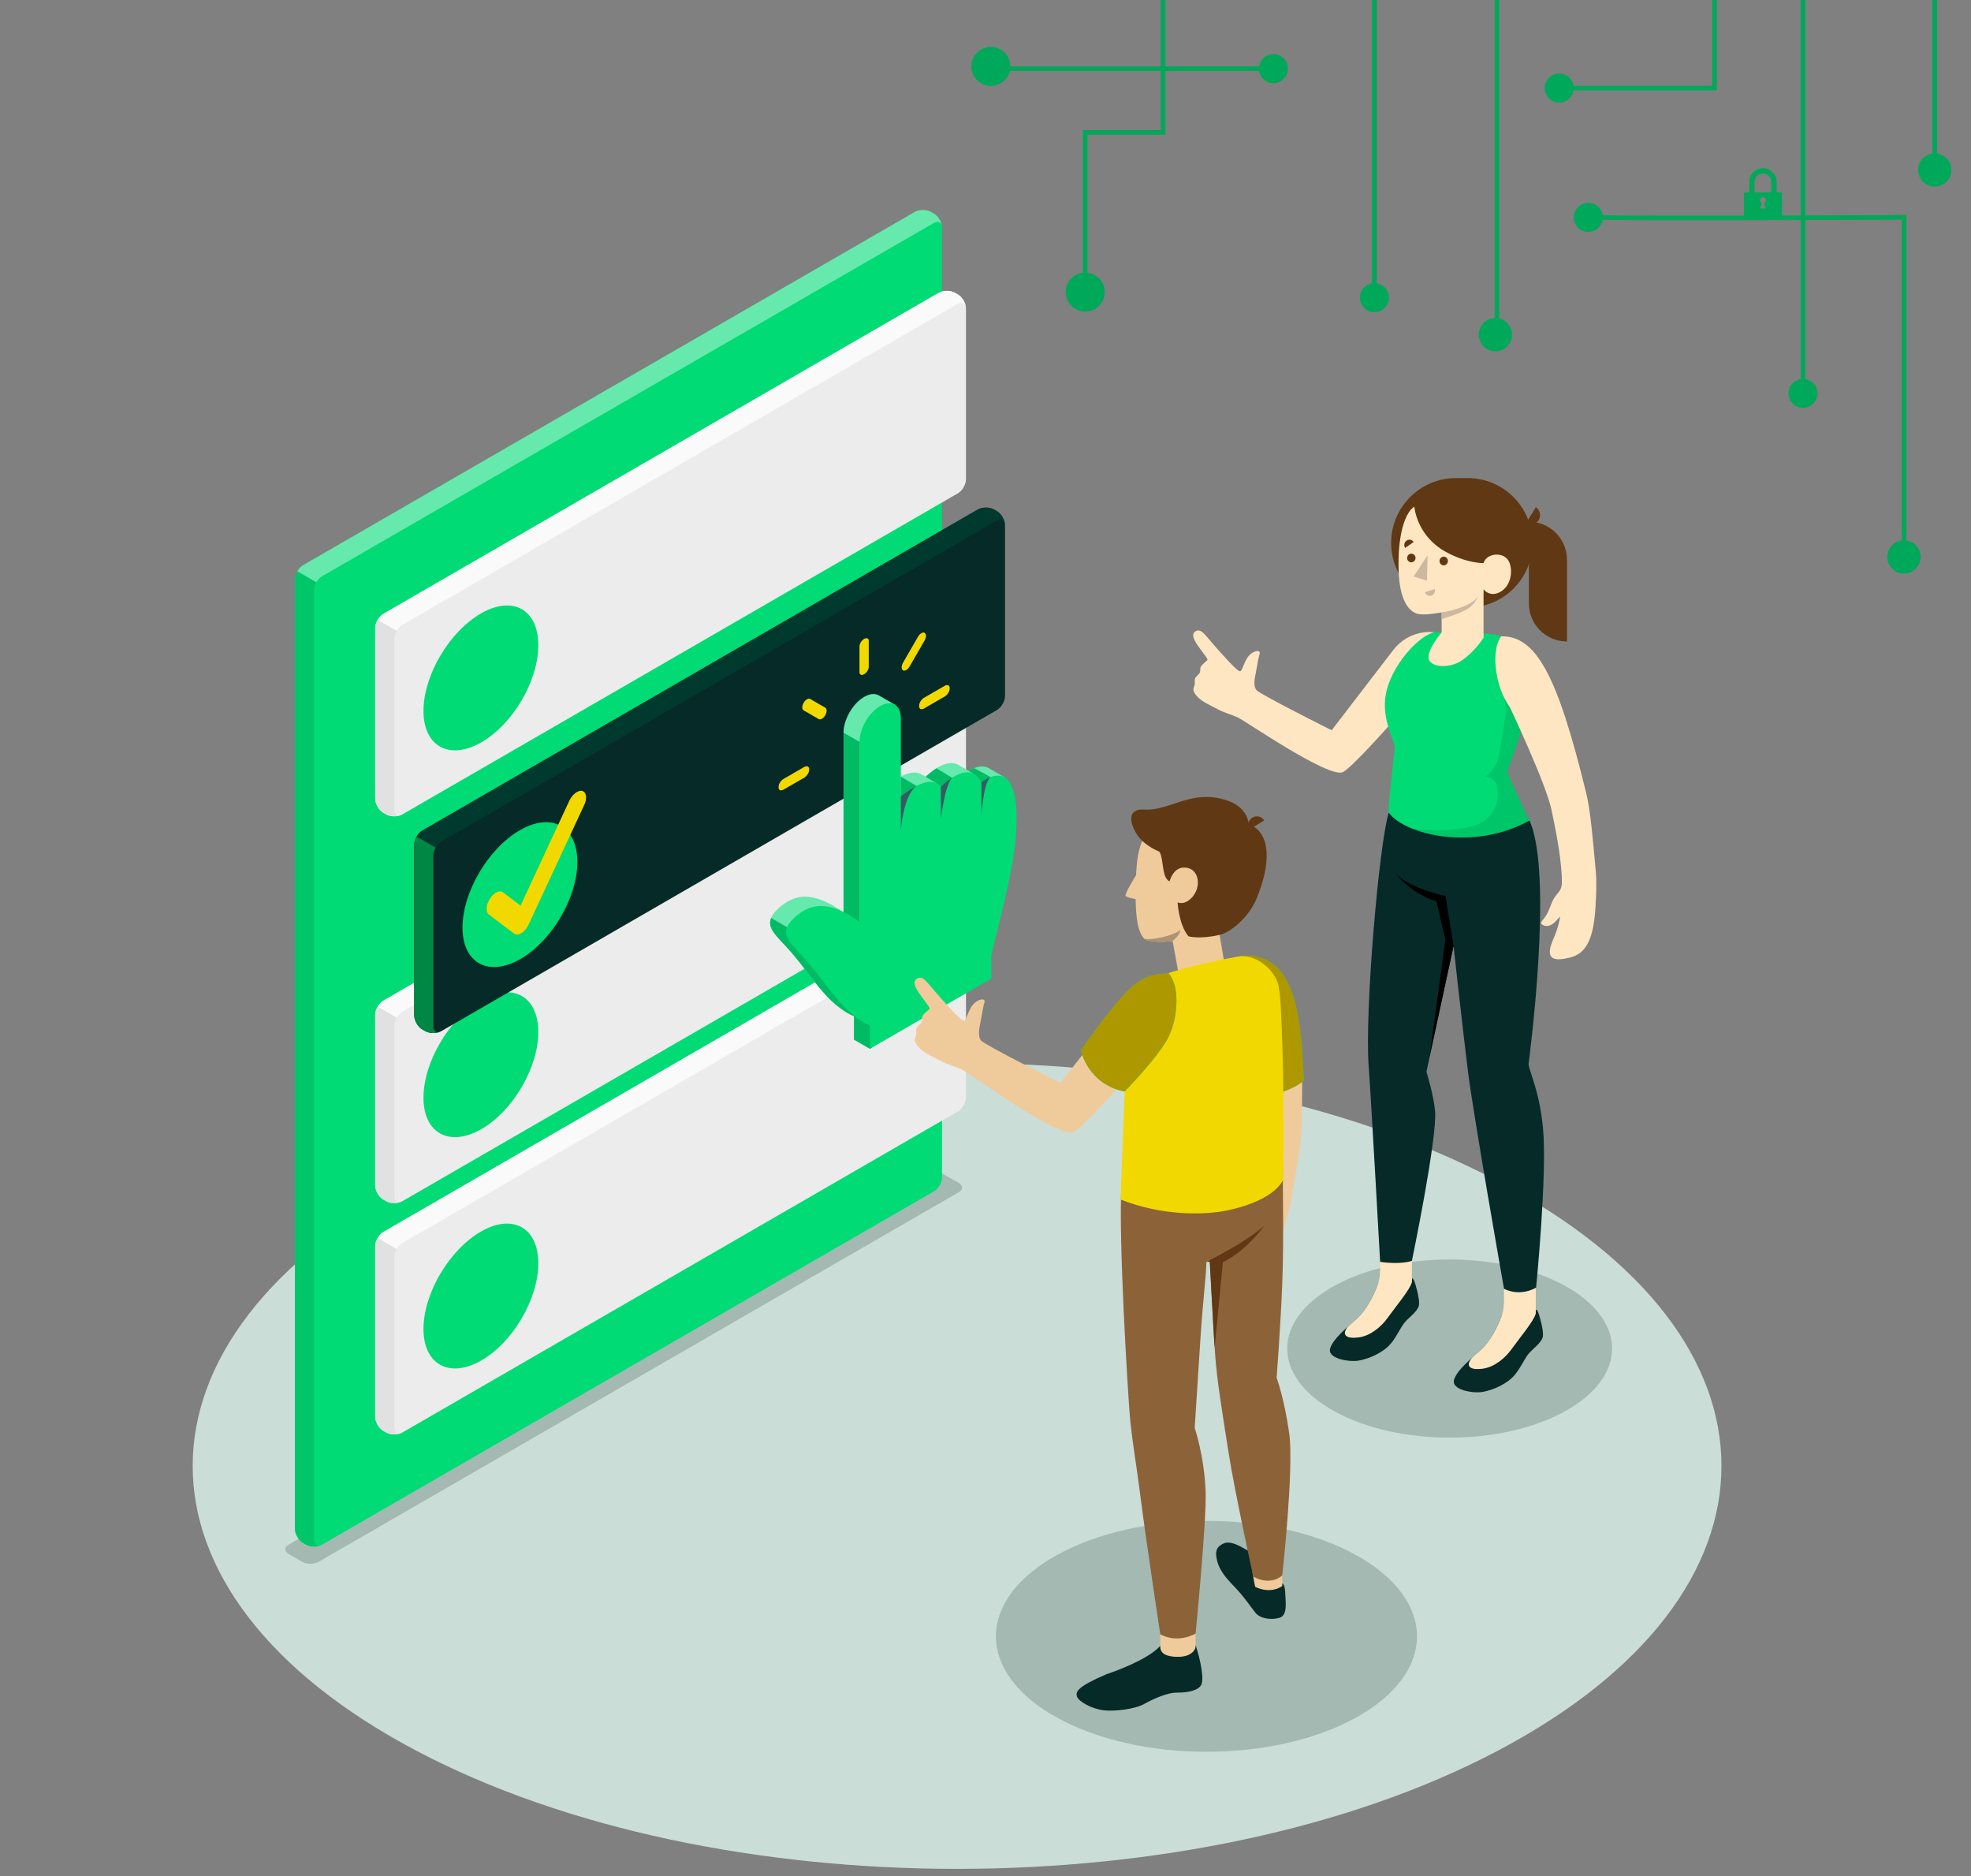 <?xml version="1.0" encoding="UTF-8"?><svg id="use_case_home" xmlns="http://www.w3.org/2000/svg" viewBox="0 0 574.86 547.09"><rect x="0" y="0" width="574.86" height="547.09" fill="#808080" stroke="none"/><defs><style>.cls-1{fill:#efcb9c;}.cls-1,.cls-2,.cls-3,.cls-4,.cls-5,.cls-6,.cls-7,.cls-8,.cls-9,.cls-10,.cls-11,.cls-12,.cls-13,.cls-14,.cls-15,.cls-16,.cls-17,.cls-18,.cls-19,.cls-20,.cls-21,.cls-22{stroke-width:0px;}.cls-2{fill:#00db75;}.cls-3{fill:#fff;opacity:.4;}.cls-4{fill:#f1d900;}.cls-5{fill:#003a2f;}.cls-6{fill:#375a64;}.cls-7{fill:#e1e1e1;}.cls-8{fill:#ad9373;}.cls-9{fill:#ececec;}.cls-10{opacity:.2;}.cls-10,.cls-15{fill:#062a27;}.cls-11{fill:#ad9800;}.cls-13{fill:#008743;}.cls-14{fill:#00a85a;}.cls-23{opacity:.15;}.cls-16{fill:#fafafa;}.cls-17{fill:#ccb89e;}.cls-18{fill:#caddd6;}.cls-19{fill:#ffe6c2;}.cls-20{fill:#603813;}.cls-21{opacity:.1;}.cls-22{fill:#8c6239;}</style></defs><path id="Floor" class="cls-18" d="m121.49,510.54c87.07,45.89,228.23,45.89,315.29,0,87.07-45.89,87.07-120.28,0-166.17-87.07-45.89-228.23-45.89-315.29,0-87.06,45.89-87.06,120.28,0,166.17Z"/><path class="cls-14" d="m564.92-29.08v-28.91l-59.83,1v-101.13h-1.34V-55.65h59.83v27.57h-38.4V62.83c-23.6.08-53.16.12-57.76-.09-.32-2.12-2.19-3.72-4.42-3.59s-3.93,1.94-3.99,4.1c-.07,2.4,1.85,4.37,4.24,4.37,2.1,0,3.83-1.53,4.17-3.54,5.02.21,34.33.17,57.77.09v46.37c-2.1.34-3.7,2.2-3.56,4.43.13,2.15,1.95,3.92,4.1,3.98,2.4.07,4.37-1.85,4.37-4.24,0-2.11-1.55-3.85-3.57-4.17v-46.37c13.67-.05,25.1-.1,28.13-.11v93.51h1.34V62.7h-.67c-.33,0-13.07.07-28.79.12V-26.74h37.06V44.78c-2.59.36-4.53,2.74-4.13,5.5.31,2.14,2.08,3.86,4.23,4.11,2.94.34,5.43-1.95,5.43-4.82,0-2.45-1.82-4.46-4.18-4.79V-26.74l37.09-.18c.37,0,.67-.3.67-.67h0c0-.37-.3-.67-.67-.67l-37.09-.82Z"/><path class="cls-14" d="m499.4-1.62v26.62h-40.4v1.34h41.74V-1.62c2.36-.33,4.18-2.34,4.18-4.79,0-2.68-2.17-4.86-4.85-4.86s-4.85,2.17-4.85,4.86c0,2.45,1.82,4.46,4.18,4.79Z"/><path class="cls-14" d="m436.15,92.73c-2.68,0-4.85,2.17-4.85,4.86s2.17,4.85,4.85,4.85,4.85-2.17,4.85-4.85-2.17-4.86-4.85-4.86Z"/><path class="cls-14" d="m550.46,162.41c0,2.68,2.17,4.85,4.85,4.85s4.85-2.17,4.85-4.85-2.17-4.86-4.85-4.86-4.85,2.17-4.85,4.86Z"/><path class="cls-14" d="m454.76,21.43c-2.34,0-4.24,1.9-4.24,4.24s1.9,4.24,4.24,4.24,4.24-1.9,4.24-4.24-1.9-4.24-4.24-4.24Z"/><path class="cls-14" d="m437.22-14.98v-57.26h-35.72v-14.8h10.79c.35,2.94,2.9,5.2,5.98,5.01,2.87-.17,5.22-2.57,5.34-5.45.13-3.25-2.47-5.93-5.69-5.93-2.91,0-5.29,2.2-5.62,5.02h-10.79v-47.86h-1.34v47.86h-45.1v-69.73h-1.34v71.07h46.44v14.8h-25v33.75h-57.6c-.25-28.38-.72-100.28-.03-102.91l-.64-.2-.64-.21c-.9,2.71-.13,93.64-.03,104v.66h60.28v-33.75h23.66V-23.72h-61.62V19.36h-43.87c0-3.36-2.91-6.04-6.34-5.66-2.6.29-4.72,2.41-5.01,5.01-.38,3.43,2.3,6.34,5.66,6.34,2.76,0,5.06-1.97,5.58-4.58v.22h43.98v17.25h-22.72v41.6c-2.94.35-5.2,2.9-5.01,5.98.17,2.87,2.57,5.22,5.45,5.34,3.25.13,5.93-2.47,5.93-5.69,0-2.91-2.2-5.29-5.02-5.63v-40.26h22.72v-18.59h27.31c.34,2.1,2.2,3.7,4.43,3.56s3.92-1.95,3.98-4.11c.07-2.4-1.85-4.37-4.24-4.37-2.11,0-3.85,1.55-4.17,3.57h-27.31V-22.38h61.62v-48.52h34.38V-14.98h-35.72v97.59c-2.1.34-3.7,2.21-3.56,4.44s1.95,3.91,4.11,3.98c2.4.07,4.37-1.86,4.37-4.24,0-2.11-1.55-3.85-3.57-4.17V-13.64h34.38v109.13h1.34V-13.64"/><path class="cls-14" d="m519.28,56.11h-1.11v-3.11h0c-.02-2.19-1.8-3.96-3.99-3.96s-3.98,1.77-3.99,3.96h0v3.11h-1.11c-.24,0-.44.2-.44.44v6.22c0,.24.2.44.44.44h10.21c.24,0,.44-.2.44-.44v-6.22c0-.24-.2-.44-.44-.44Zm-7.55-3.11s0,0,0,.01c0-1.34,1.1-2.42,2.44-2.42s2.43,1.09,2.44,2.42c0,0,0,0,0-.01v3.11h-4.88v-3.11Zm3.28,7.79h-1.67l.54-1.56c-.34-.12-.59-.45-.59-.83,0-.49.4-.89.89-.89s.89.4.89.89c0,.38-.25.71-.59.83l.54,1.56Z"/><path id="Shadow" class="cls-10" d="m84.17,453.13l4.04,2.31c1.29.74,3.39.74,4.68,0l186.74-107.8c1.29-.75,1.29-1.95,0-2.7l-4.01-2.29c-1.29-.74-3.39-.74-4.68,0l-186.76,107.78c-1.29.75-1.29,1.95,0,2.7Z"/><path id="Shadow-2" class="cls-10" d="m395.29,500.95c-23.98,13.15-62.85,13.15-86.83,0-23.98-13.14-23.98-34.46,0-47.61,23.98-13.14,62.85-13.14,86.83,0,23.98,13.15,23.98,34.46,0,47.61Z"/><path id="Shadow-3" class="cls-10" d="m456.3,411.6c-18.5,10.14-48.49,10.14-66.99,0-18.5-10.14-18.5-26.58,0-36.73,18.5-10.14,48.49-10.14,66.99,0,18.5,10.14,18.5,26.59,0,36.73Z"/><g id="Tab"><path class="cls-2" d="m89.2,450.41l-.82-.47c-1.31-.76-2.38-2.6-2.38-4.11V168.92c0-1.51,1.06-3.36,2.38-4.11l178.42-103c1.31-.76,3.44-.76,4.75,0l.82.47c1.31.76,2.38,2.6,2.38,4.11v276.9c0,1.51-1.06,3.36-2.38,4.11l-178.42,103c-1.31.76-3.44.76-4.75,0Z"/><path class="cls-3" d="m274.73,66.01c-.16-1.23-1.16-1.68-2.35-1l-178.43,103.01c-.66.37-1.24,1.03-1.68,1.77l-5.56-3.21c.42-.75,1.02-1.39,1.68-1.78l178.41-103c1.32-.76,3.45-.76,4.75,0l.82.47c1.19.7,2.2,2.3,2.35,3.73Z"/><path class="cls-21" d="m93.55,450.6c-1.31.56-3.16.5-4.34-.19l-.83-.47c-1.31-.76-2.36-2.6-2.36-4.12V168.92c0-.76.26-1.6.7-2.34l5.56,3.21c-.42.75-.7,1.59-.7,2.34v276.91c0,1.36.86,1.99,1.98,1.55Z"/></g><g id="Tabs"><g id="Tab-2"><path class="cls-9" d="m112.62,350.26l-.82-.47c-1.31-.76-2.38-2.6-2.38-4.11v-49.77c0-1.51,1.06-3.36,2.38-4.11l161.99-93.61c1.31-.76,3.44-.76,4.75,0l.82.47c1.31.76,2.38,2.6,2.38,4.11v49.77c0,1.51-1.06,3.36-2.38,4.11l-161.99,93.61c-1.31.76-3.44.76-4.75,0Z"/><path class="cls-16" d="m281.71,202.39c-.16-1.23-1.16-1.68-2.35-1l-161.99,93.62c-.66.37-1.24,1.03-1.68,1.77l-5.56-3.21c.42-.75,1.02-1.39,1.68-1.78l161.98-93.61c1.32-.76,3.45-.76,4.75,0l.82.47c1.19.7,2.2,2.3,2.35,3.73Z"/><path class="cls-7" d="m116.96,350.45c-1.31.56-3.16.5-4.34-.19l-.83-.47c-1.31-.76-2.36-2.6-2.36-4.12v-49.77c0-.76.26-1.6.7-2.34l5.56,3.21c-.42.75-.7,1.59-.7,2.34v49.78c0,1.36.86,1.99,1.98,1.55Z"/><path class="cls-2" d="m140.27,291.67c9.24-5.33,16.73-1.18,16.73,9.27s-7.5,23.17-16.75,28.39c-9.25,5.23-16.75,1.07-16.74-9.27,0-10.35,7.52-23.06,16.76-28.39Z"/></g><g id="Tab-3"><path class="cls-9" d="m112.62,417.71l-.82-.47c-1.31-.76-2.38-2.6-2.38-4.11v-49.77c0-1.51,1.06-3.36,2.38-4.11l161.99-93.61c1.31-.76,3.44-.76,4.75,0l.82.47c1.31.76,2.38,2.6,2.38,4.11v49.77c0,1.51-1.06,3.36-2.38,4.11l-161.99,93.61c-1.31.76-3.44.76-4.75,0Z"/><path class="cls-16" d="m281.71,269.84c-.16-1.23-1.16-1.68-2.35-1l-161.99,93.62c-.66.37-1.24,1.03-1.68,1.77l-5.56-3.21c.42-.75,1.02-1.39,1.68-1.78l161.98-93.61c1.32-.76,3.45-.76,4.75,0l.82.47c1.19.7,2.2,2.3,2.35,3.73Z"/><path class="cls-7" d="m116.96,417.9c-1.31.56-3.16.5-4.34-.19l-.83-.47c-1.31-.76-2.36-2.6-2.36-4.12v-49.77c0-.76.26-1.6.7-2.34l5.56,3.21c-.42.75-.7,1.59-.7,2.34v49.78c0,1.36.86,1.99,1.98,1.55Z"/><path class="cls-2" d="m140.27,359.12c9.24-5.33,16.73-1.18,16.73,9.27s-7.5,23.17-16.75,28.39c-9.25,5.23-16.75,1.07-16.74-9.27,0-10.35,7.52-23.06,16.76-28.39Z"/></g><g id="Tab-4"><path class="cls-9" d="m112.62,237.47l-.82-.47c-1.31-.76-2.38-2.6-2.38-4.11v-49.77c0-1.51,1.06-3.36,2.38-4.11l161.99-93.61c1.31-.76,3.44-.76,4.75,0l.82.47c1.31.76,2.38,2.6,2.38,4.11v49.77c0,1.51-1.06,3.36-2.38,4.11l-161.99,93.61c-1.31.76-3.44.76-4.75,0Z"/><path class="cls-16" d="m281.71,89.59c-.16-1.23-1.16-1.68-2.35-1l-161.99,93.62c-.66.37-1.24,1.03-1.68,1.77l-5.56-3.21c.42-.75,1.02-1.39,1.68-1.78l161.98-93.61c1.32-.76,3.45-.76,4.75,0l.82.47c1.19.7,2.2,2.3,2.35,3.73Z"/><path class="cls-7" d="m116.96,237.66c-1.31.56-3.16.5-4.34-.19l-.83-.47c-1.31-.76-2.36-2.6-2.36-4.12v-49.77c0-.76.26-1.6.7-2.34l5.56,3.21c-.42.75-.7,1.59-.7,2.34v49.78c0,1.36.86,1.99,1.98,1.55Z"/><path class="cls-2" d="m140.27,178.88c9.24-5.33,16.73-1.18,16.73,9.27s-7.5,23.17-16.75,28.39c-9.25,5.23-16.75,1.07-16.74-9.27,0-10.35,7.52-23.06,16.76-28.39Z"/></g><g id="Tab-5"><path class="cls-15" d="m124,300.66l-.82-.47c-1.31-.76-2.38-2.6-2.38-4.11v-49.77c0-1.51,1.06-3.36,2.38-4.11l161.99-93.61c1.31-.76,3.44-.76,4.75,0l.82.47c1.31.76,2.38,2.6,2.38,4.11v49.77c0,1.51-1.06,3.36-2.38,4.11l-161.99,93.61c-1.31.76-3.44.76-4.75,0Z"/><path class="cls-5" d="m293.09,152.78c-.16-1.23-1.16-1.68-2.35-1l-161.99,93.62c-.66.37-1.24,1.03-1.68,1.77l-5.56-3.21c.42-.75,1.02-1.39,1.68-1.78l161.98-93.61c1.32-.76,3.45-.76,4.75,0l.82.47c1.19.7,2.2,2.3,2.35,3.73Z"/><path class="cls-13" d="m128.35,300.85c-1.31.56-3.16.5-4.34-.19l-.83-.47c-1.31-.76-2.36-2.6-2.36-4.12v-49.77c0-.76.26-1.6.7-2.34l5.56,3.21c-.42.75-.7,1.59-.7,2.34v49.78c0,1.36.86,1.99,1.98,1.55Z"/><path class="cls-2" d="m151.66,242.07c9.24-5.33,16.73-1.18,16.73,9.27,0,10.45-7.5,23.17-16.75,28.39s-16.75,1.07-16.74-9.27c0-10.35,7.52-23.06,16.76-28.39Z"/><path class="cls-4" d="m151.99,272.14c-.79.45-1.54.49-2.05.1l-7.35-5.56c-.98-.74-.86-2.79.28-4.58,1.13-1.79,2.85-2.64,3.83-1.89l5.12,3.87,14.22-30.57c.89-1.91,2.59-3.19,3.79-2.86,1.21.33,1.47,2.14.58,4.05l-16.24,34.9c-.49,1.05-1.25,1.96-2.08,2.48-.04.02-.07.04-.11.06Z"/></g></g><path class="cls-2" d="m293.07,226.7l-4.7-2.71h0c-2.04-1.16-4.54,0-5.86.81l-2.93-1.69h0c-3.56-2.15-8.5,2.34-9.61,3.42l-1.27-.73h0c-3.77-2.27-10.62,3.81-10.62,3.81v-22.64l2.98-1.44-4.74-2.74s0,0-.01,0l-.03-.02h0c-1.09-.6-2.58-.51-4.22.44h0c-3.33,1.92-6.03,6.6-6.03,10.44v52.48c-4.33-3.21-8.94-5.19-12.98-4.47-3.64.65-6.9,3.75-7.84,5.42-1.99,3.51,1.3,5.72,5.53,10.57,4.2,4.8,7.9,10.59,11.73,14.16,3.83,3.57,6.6,4.5,6.6,4.5v6.84l4.66,2.69,30.77-23.14v-6.84s4.4-17.52,5.8-24.85c1.35-7.05,2.59-18.3.27-24.13l2.51-.17h0Z"/><path class="cls-3" d="m293.07,226.7l-4.7-2.71h0c-2.04-1.16-4.54,0-5.86.81l-2.93-1.69h0c-3.56-2.15-8.5,2.34-9.61,3.42l-1.27-.73h0c-3.77-2.27-10.62,3.81-10.62,3.81v-22.64l2.98-1.44-4.74-2.74s0,0-.01,0l-.03-.02h0c-1.09-.6-2.58-.51-4.22.44h0c-3.33,1.92-6.03,6.6-6.03,10.44v52.48c-4.33-3.21-8.94-5.19-12.98-4.47-3.64.65-6.9,3.75-7.84,5.42-1.99,3.51,1.3,5.72,5.53,10.57,4.2,4.8,7.9,10.59,11.73,14.16,3.83,3.57,6.6,4.5,6.6,4.5v6.84l4.66,2.69,30.77-23.14v-6.84s4.4-17.52,5.8-24.85c1.35-7.05,2.59-18.3.27-24.13l2.51-.17h0Z"/><path class="cls-2" d="m258.37,287.02l-23.27-13.44-10.19-5.89c-1.3,3.17,1.85,5.39,5.83,9.95,4.2,4.8,7.9,10.59,11.73,14.16,3.83,3.57,6.6,4.5,6.6,4.5v6.84l4.66,2.69,6.8-5.11c-.88-5.81-2.15-13.7-2.15-13.7Z"/><polygon class="cls-2" points="250.69 216.34 246.03 213.65 246.03 268.7 250.69 268.82 250.69 216.34"/><path class="cls-2" d="m287.19,230.23l3.61-2.66c-.08-.24-.15-.48-.24-.7l1.31-.09-2.89-.13-4.83-2.66c-.63.25-1.19.54-1.63.81l1.51.88,3.17,4.56Z"/><path class="cls-2" d="m274.41,229.44l3.39-2.58-4.67-2.82c-1.48.93-2.67,2.02-3.15,2.49l3.24,1.88,1.19,1.04Z"/><polygon class="cls-2" points="267.34 229.19 262.72 226.49 262.74 226.45 262.74 232.3 268.13 230.32 267.34 229.19"/><g class="cls-23"><path class="cls-12" d="m258.37,287.02l-23.27-13.44-10.19-5.89c-1.3,3.17,1.85,5.39,5.83,9.95,4.2,4.8,7.9,10.59,11.73,14.16,3.83,3.57,6.6,4.5,6.6,4.5v6.84l4.66,2.69,6.8-5.11c-.88-5.81-2.15-13.7-2.15-13.7Z"/><polygon class="cls-12" points="250.69 216.34 246.03 213.65 246.03 268.7 250.69 268.82 250.69 216.34"/><path class="cls-12" d="m287.19,230.23l3.61-2.66c-.08-.24-.15-.48-.24-.7l1.31-.09-2.89-.13-4.83-2.66c-.63.25-1.19.54-1.63.81l1.51.88,3.17,4.56Z"/><path class="cls-12" d="m274.41,229.44l3.39-2.58-4.67-2.82c-1.48.93-2.67,2.02-3.15,2.49l3.24,1.88,1.19,1.04Z"/><polygon class="cls-12" points="267.34 229.19 262.72 226.49 262.74 226.45 262.74 232.3 268.13 230.32 267.34 229.19"/></g><path class="cls-2" d="m253.72,305.83v-6.84s-2.77-.93-6.6-4.5-7.53-9.35-11.73-14.16c-4.24-4.85-7.53-7.05-5.53-10.57.95-1.67,4.2-4.77,7.84-5.42,4.04-.72,8.65,1.25,12.98,4.47v-52.48c0-3.84,2.7-8.52,6.03-10.44h0c3.33-1.92,6.03-.36,6.03,3.48v22.92s8.31-7.38,11.66-2.85c0,0,8.16-8.55,11.84-1.33,0,0,5.99-4.84,8.69.78,2.7,5.62,1.4,17.48,0,24.8s-5.8,24.85-5.8,24.85v6.84l-35.42,20.45Z"/><path class="cls-6" d="m262.74,242.14s.76-10.46,4.6-12.95c0,0-.06.02-.14.04-2.45,1.28-4.46,3.06-4.46,3.06v-.2c-.04.13,0,.2,0,.2v9.84Z"/><path class="cls-6" d="m274.41,229.44v9.57s1.06-9.84,3.27-12.22c-1.88,1.2-3.26,2.64-3.27,2.65Z"/><path class="cls-6" d="m286.25,228.12h0v9.6s.58-9.67,2.67-11.1c-1.51.57-2.66,1.49-2.67,1.5Z"/><path class="cls-4" d="m252.03,196.6h0c-.75.43-1.35.18-1.35-.57v-7.59c0-.75.61-1.7,1.35-2.14h0c.75-.43,1.35-.18,1.35.57v7.59c0,.75-.61,1.7-1.35,2.14Z"/><path class="cls-4" d="m240.69,208.57h0c-.53.92-1.39,1.41-1.91,1.11l-4.39-2.54c-.53-.31-.53-1.29,0-2.21h0c.53-.92,1.39-1.41,1.91-1.11l4.39,2.54c.53.31.53,1.29,0,2.21Z"/><path class="cls-4" d="m235.99,224.27v.22c0,.8-.65,1.83-1.45,2.29l-6.01,3.47c-.8.46-1.45.19-1.45-.61v-.22c0-.8.65-1.83,1.45-2.29l6.01-3.47c.8-.46,1.45-.19,1.45.61Z"/><path class="cls-4" d="m268.07,205.97v-.22c0-.8.65-1.83,1.45-2.29l6.01-3.47c.8-.46,1.45-.19,1.45.61v.22c0,.8-.65,1.83-1.45,2.29l-6.01,3.47c-.8.46-1.45.19-1.45-.61Z"/><path class="cls-4" d="m263.37,195.47h0c-.53-.31-.53-1.3,0-2.21l4.39-7.61c.53-.92,1.39-1.41,1.91-1.11h0c.53.31.53,1.29,0,2.21l-4.39,7.61c-.53.92-1.39,1.41-1.91,1.11Z"/><path class="cls-15" d="m438.66,383.24v-1.32c-.52,1.55-2.95,8.24-6.62,11.6-2.92,2.67-6.91,5.74-7.92,8.71-1.05,3.09,5.55,4.13,8.28,3.65,3.17-.56,7.28-2.36,9.51-5.11,1.57-1.93,2.57-4.22,3.69-5.73,1.12-1.52,3.71-3.21,4.31-4.97.33-.96-.06-3.08-.53-4.86-.43-1.64-.89-3.44-1.45-3.29,0,.2,0,1.01,0,1.01-.67.75-2.53,1.49-4.63,1.57-1.36.05-4.64-.22-4.63-1.25Z"/><path class="cls-19" d="m429.39,395.85c.91-.81,1.82-1.6,2.65-2.35,2.57-2.34,4.53-6.32,5.65-9.03.64-1.55.97-3.2.97-4.87v-5.28h9.26v8.59h0s0,0,0,0v.23l-.05.02c-.45,1.92-4.7,7.05-7.11,10.38-1.62,2.24-4.7,5.09-8.37,5.58-3.48.47-5.26-.63-3-3.28Z"/><path class="cls-15" d="m402.52,374.11v-1.32c-.52,1.55-2.95,8.24-6.62,11.6-2.92,2.67-6.91,5.74-7.92,8.71-1.05,3.09,5.55,4.13,8.28,3.65,3.17-.56,7.28-2.36,9.51-5.11,1.57-1.93,2.57-4.22,3.69-5.73,1.12-1.52,3.71-3.21,4.31-4.97.33-.96-.06-3.08-.53-4.86-.43-1.64-.89-3.44-1.45-3.29,0,.2,0,1.01,0,1.01-.67.75-2.53,1.49-4.63,1.57-1.36.05-4.64-.22-4.63-1.25Z"/><path class="cls-19" d="m393.25,386.72c.91-.81,1.82-1.6,2.65-2.35,2.57-2.34,4.53-6.32,5.65-9.03.64-1.55.97-3.2.97-4.87v-5.28h9.26v8.59h0s0,0,0,0v.23l-.05.02c-.45,1.92-4.7,7.05-7.11,10.38-1.62,2.24-4.7,5.09-8.37,5.58-3.48.46-5.26-.63-3-3.28Z"/><path class="cls-15" d="m446.08,239.27c7.18,15.69-.26,70.94-.26,70.94.22,2.55,3.13,7.55,4.21,18.76,1.28,13.24-2.01,46.48-2.01,46.48,0,0-4.29,2.8-9.36.37,0,0-8.83-50.06-10.49-63.22-1.45-11.49-4.23-36.74-4.23-36.74l-7.9,36.68s2.03,6.43,2.5,11.34c.75,7.74-6.75,43.79-6.75,43.79,0,0-3.2,1.17-9.26.28,0,0-2.65-47.83-3.35-57.16-1.17-15.66,2.99-64.53,5.86-73.8l41.05,2.3Z"/><path class="cls-12" d="m423.94,275.85l-2.33-14.57s-9.86-2.04-14.34-6.25c0,0,4.69,5.84,11.66,7.75l2.62,11.22-4.58,33.96,6.96-32.11Z"/><path class="cls-19" d="m418.08,184.35s-6.96-1.02-11.79,5.28c-3.71,4.84-17.9,23.31-17.9,23.31,0,0-20.91-10.47-21.94-11.71-1.03-1.24-.45-3.75-.17-5.13.28-1.38.75-4.45,1.06-5.31.54-1.5-1.69-1.1-3,.31-1.34,1.44-1.89,4.15-2.55,4.63-.65.47-5.63-5.25-8.05-8.01-2.41-2.76-3.55-4.69-5.17-3.55-1.17.82-.42,2.46,1.31,4.83,1.73,2.37,1.98,2.62,2.24,3.13.21.42-.43.76-.68.99-.47.42-1.3,1.11-1.36,1.76-.03.36.03.73-.07,1.07-.23.79-1.2,1.16-1.47,1.93-.2.56.02,1.18-.09,1.76-.07.37-.28.71-.35,1.09-.13.74.29,1.46.77,2.03,1.7,2.02,4.02,2.79,6.24,4.02,1.85,1.02,3.76,1.47,5.89,2.42s26.84,18.07,30.74,15.91c3.91-2.16,24.1-25.64,24.1-25.64,5.82-9.65,2.22-15.13,2.22-15.13Z"/><path class="cls-2" d="m433.41,184.77h0c9.21.63,9.85,5.08,12.16,9.94,1.75,3.7,1.77,8,.44,11.87l-6.42,18.56s3,7.26,6.49,14.12c-16.1,8.99-36.21,4.26-41.05-2.3-.2-1.39,1.04-12.27,1.81-19.37-2.84-7.11-3.58-11.62-2.39-16.33,2.22-8.73,10.84-17.23,14.66-16.92l14.3.42Z"/><path class="cls-20" d="m424.56,177.14h3.57c10.39,0,18.82-8.43,18.82-18.82h0c0-10.45-8.47-18.92-18.92-18.92h-3.37c-10.45,0-18.92,8.47-18.92,18.92h0c0,10.39,8.43,18.82,18.82,18.82Z"/><path class="cls-20" d="m457.03,187.06h0c-6.14,0-11.12-4.98-11.12-11.12v-23.81h0c6.14,0,11.12,4.98,11.12,11.12v23.81Z"/><path class="cls-20" d="m447.95,147.91l-2.79,4.48c1.24.83,2.86.49,3.63-.74.77-1.24.39-2.91-.84-3.74Z"/><path class="cls-19" d="m412.51,147.74c-2.18,1.29-4.87,6.76-4.6,18.24.22,9.73,3.38,12.13,4.96,12.82,1.58.69,4.64.27,7.6-.22v5.84s-4.1,4.76-3.84,7.44c.26,2.68,5.92,3.31,9.76.69,3.84-2.61,6.3-6.59,6.3-6.59v-14.11s2,2.68,5.28.5c3.28-2.18,3.4-7.56,1.5-9.5s-6.01-1.32-6.78,1.35c0,0-4.73.17-11.04-3.29-6.3-3.46-8.73-9.39-9.14-13.17Z"/><path class="cls-20" d="m419.85,163.53c-.04.7.48,1.29,1.16,1.33.67.03,1.25-.51,1.29-1.21.04-.7-.48-1.3-1.16-1.33-.67-.03-1.25.51-1.29,1.21Z"/><path class="cls-17" d="m418.44,171.77l-2.84.91c.24.81,1.06,1.27,1.85,1.02.78-.25,1.23-1.11.99-1.93Z"/><path class="cls-20" d="m409.83,159.77l2.47-1.72c-.45-.71-1.37-.9-2.06-.42-.68.47-.87,1.43-.42,2.14Z"/><path class="cls-20" d="m410.4,162.65c-.04.7.48,1.29,1.16,1.33.67.03,1.25-.51,1.29-1.21.04-.7-.48-1.29-1.16-1.33-.67-.03-1.25.51-1.29,1.21Z"/><polygon class="cls-17" points="416.37 161.94 416.18 169.31 412.3 168.11 416.37 161.94"/><path class="cls-17" d="m420.47,178.57c3.13-.41,9.56-2.26,10.57-4.8,0,0-.33,1.6-2.26,3.25-1.92,1.65-8.31,3.5-8.31,3.5v-1.95Z"/><path class="cls-21" d="m429.29,241.01c5.29-1.25,8.64-6.6,7.25-11.85-.05-.2-.11-.37-.16-.51-1.04-2.49-3.26-2.16-3.26-2.16h0c2.09-1.38,3.54-3.54,4.02-6l1.96-11.63s.44-2.57-.5-5.64l6.47-7.49s.46.32,1.2.83c1.01,3.24.86,6.78-.26,10.03l-6.42,18.56s3,7.26,6.49,14.12c-11.87,6.62-25.9,5.8-34.4,2.28,6.72,1.04,12.94.57,17.62-.54Z"/><path class="cls-19" d="m462.56,230.98c-8.36-34.17-14.54-45.57-24.7-45.43-2.96,3.54-2.15,14.25,2.54,20.74,0,0,10.45,22.04,12.11,29.87,1.46,6.88,3.12,15.54,3.02,21.46-.02,1.05-.45,2.04-1.16,2.81-1.91,2.07-1.91,3.73-3.15,6.02-.97,1.79-2.03,2.46-1.72,2.86.39.52,1.61,1.19,3.14.23.77-.48,1.26-1.05,2.38-2.28,0,0-.3,2.77-1.88,6.34-2.14,4.83-1.62,7.3,4.9,5.58,4.09-1.08,6.66-4.49,7.27-14.31.18-2.83.44-7.3.11-10.88-.87-9.32-1.5-17.52-2.85-23.02Z"/><path class="cls-1" d="m379.62,328.67c.9-33.26-1.77-41.23-10.62-47.32l-3.43,19.27s4.03,22.71,3.6,30.27c-.38,6.64-1.03,14.96-2.6,20.33-.28.95-.92,1.75-1.76,2.28-2.26,1.41-3.16,2.86-4.86,4.64-1.33,1.39-2.46,1.74-2.29,2.18.22.57,1.17,1.49,2.8.99.82-.25,1.88-.89,3.2-1.74,0,0-.94,2.77-3.28,5.63-3.16,3.88-3.3,6.26,3.08,6.31,4,.04,7.19-2.43,10.2-11.25.87-2.54,2.22-6.55,2.81-9.9,1.53-8.72,3-16.35,3.14-21.71Z"/><path class="cls-2" d="m361.54,278.82c4.23-.61,9.97.27,13.68,6.91,3.71,6.64,4.62,18.05,5.04,29.4,0,0-7.37,6.16-16.21,3.13l-2.51-39.45Z"/><path class="cls-11" d="m361.54,278.82c4.23-.61,9.97.27,13.68,6.91,3.71,6.64,4.62,18.05,5.04,29.4,0,0-7.37,6.16-16.21,3.13l-2.51-39.45Z"/><path class="cls-15" d="m373.98,461.73c.67.25.84,1.53.94,4.07.08,1.92.49,5.28-1.76,5.95-2.25.67-5.55.33-7-1.48-1.8-2.26-3.02-4.25-5.59-7.01-2.23-2.39-4.64-4.63-5.54-7.99-.81-3.04-.14-4.35,1.93-5.23,2.85-1.21,7.32,2.75,9.55,3.38,1.92.54,6.8,8.07,7.47,8.32Z"/><path class="cls-1" d="m373.98,459.38v3.12s-3.24,2.49-7.89.21c-.14-.3-.82-4.46-.82-4.46l8.7,1.13Z"/><path class="cls-15" d="m348.71,479.72s.9,2.71,1.38,5.09c.38,1.89.93,5.04.27,6.46-.66,1.42-3.24,2.33-7.23,2.3-2.59-.02-6.62,1.74-9.38,3.28-2.85,1.59-8.78,2.22-11.8,1.87-3.55-.42-7.24-2.48-7.81-3.95-.57-1.47.19-3,8.57-6.57.08-.03,11.65-3.79,15.7-8.27l10.31-.21Z"/><path class="cls-1" d="m348.71,476.34s-.01,2.32,0,3.64c.01,1.32-1.55,3.3-5.6,3.15-2.84-.1-4.83-.87-4.71-3.21v-3.37l10.31-.21Z"/><path class="cls-22" d="m376.01,417.97c-1.43-10.2-3.68-16.25-3.68-16.25,0,0,1.11-14.02,1.65-27.32.58-14.36-.03-32.41.24-35.99,0,0-46.34-9.38-47.16,7.22-.83,16.6,1.83,58.86,2.38,66.15.55,7.29,1.81,13.74,3.31,25.56,1.49,11.67,5.65,39.21,5.65,39.21,5.29,2.86,10.31-.21,10.31-.21,0,0,3.26-33.19,2.92-41.61-.42-10.27-3.19-18.37-3.19-18.37,0,0,.88-13.69,1.65-25.59s1.6-17.62,1.78-22.8l1-.49s1.02,20.54,1.56,27.83c.55,7.29,1.71,14.28,3.82,27.83,1.83,11.75,7.28,36.61,7.28,36.61,5.29,2.86,8.45-.37,8.45-.37,0,0,3.46-31.22,2.03-41.41Z"/><path class="cls-20" d="m351.87,367.97s11.24-5.54,16.87-10.54c0,0-5.22,7.36-12.08,10.62,0,0-2.44,25.52-2.43,25.01l-1.41-25.14-.95.04Z"/><polygon class="cls-1" points="341.86 273.56 344.6 288.66 358.24 287.66 355.37 270.55 341.86 273.56"/><path class="cls-4" d="m372.63,286.56c-1.35-4.1-6.55-8.57-11.76-7.6-9.57,1.78-17.16,3.68-22.81,5.7-4.77,1.7-9.11,5.83-9.51,21.51,0,0-1.6,36.57-1.63,43.64,11.98,4.74,24.43,4.59,31.32,3.09,14.33-3.13,16.06-9.08,16.06-9.08,0,0,.18-26.3-.24-37.66-.36-9.65-.49-16.79-1.42-19.61Z"/><path class="cls-1" d="m331.34,255.21s-3.46,5.51-3.04,6.04c.42.52,3.06.95,3.06.95l-.03-6.98Z"/><path class="cls-1" d="m340.94,239.96c-7.21,1.69-9.23,4.92-9.65,16.44-.44,12.04.87,15.79,2.49,17.37,1.09,1.07,7.02,1.13,9.99.24,3.72-1.12,12.1-4.3,15.93-10.44,4.5-7.22,5.5-16.89.43-20.73-7.14-5.41-16.25-3.57-19.18-2.89Z"/><path class="cls-8" d="m342.01,274.39c2.45-1.97,2.23-3.23,2.23-3.23-1.75,1.64-8.25,3.04-10.46,2.62.9.88,5.12,1.08,8.24.61Z"/><path class="cls-20" d="m331.37,242.96c2.12,3.62,6.71,5.35,6.71,5.35,1.38,1.57.62,7.72,3.05,8.69,0,0,1.04-4.47,4.8-4,3.78.48,4.4,5.27,2.09,8.24-2.31,2.97-4.55,1.9-4.55,1.9,0,0,.26,6.35,3.15,9.88,0,0,3.23.96,9.09-.42,3.6-.85,8.62-5.49,10.67-10.33,4.32-10.24,4.44-19.37-2.1-21.96-.81-4.66-4.53-6.67-8.75-7.54-9.07-1.87-14.92,3.79-21.9,3.3-4-.28-4.75,2.63-2.27,6.87Z"/><path class="cls-20" d="m364.43,241.88l4.28-2.65c-.73-1.18-2.28-1.54-3.46-.81-1.18.73-1.54,2.28-.81,3.46Z"/><path class="cls-1" d="m338.43,284.59s-6.77,1.25-10.32,6.61c-3.54,5.36-18.85,24.56-18.85,24.56,0,0-22.03-11.02-23.11-12.33-1.08-1.31-.47-3.95-.18-5.4.3-1.45.79-4.69,1.12-5.59.57-1.58-1.78-1.16-3.16.32-1.41,1.52-1.99,4.38-2.68,4.87-.69.5-5.93-5.53-8.47-8.44-2.54-2.91-3.74-4.95-5.44-3.74-1.23.87-.44,2.59,1.38,5.08,1.82,2.49,2.09,2.76,2.36,3.3.22.45-.45.8-.72,1.04-.49.44-1.37,1.17-1.43,1.86-.03.38.04.77-.07,1.13-.24.83-1.26,1.22-1.55,2.03-.21.59.02,1.25-.1,1.86-.08.39-.29.75-.36,1.15-.14.78.31,1.54.82,2.14,1.79,2.13,4.23,2.94,6.57,4.24,1.95,1.08,3.96,1.55,6.2,2.55,2.24,1,28.65,20.52,32.77,18.24,4.12-2.27,25.24-26.96,25.24-26.96,6.14-10.17,0-18.52,0-18.52Z"/><path class="cls-2" d="m340.79,283.79c-2.91.34-7-.2-12.7,5.92-5.71,6.13-12.84,16.53-12.84,16.53,0,0,1.98,9.94,12.77,12.02,0,0,9.99-10.24,12.77-15.88,2.78-5.64,3.43-14.8,0-18.6Z"/><path class="cls-11" d="m340.79,283.79c-2.91.34-7-.2-12.7,5.92-5.71,6.13-12.84,16.53-12.84,16.53,0,0,1.98,9.94,12.77,12.02,0,0,9.99-10.24,12.77-15.88,2.78-5.64,3.43-14.8,0-18.6Z"/></svg>